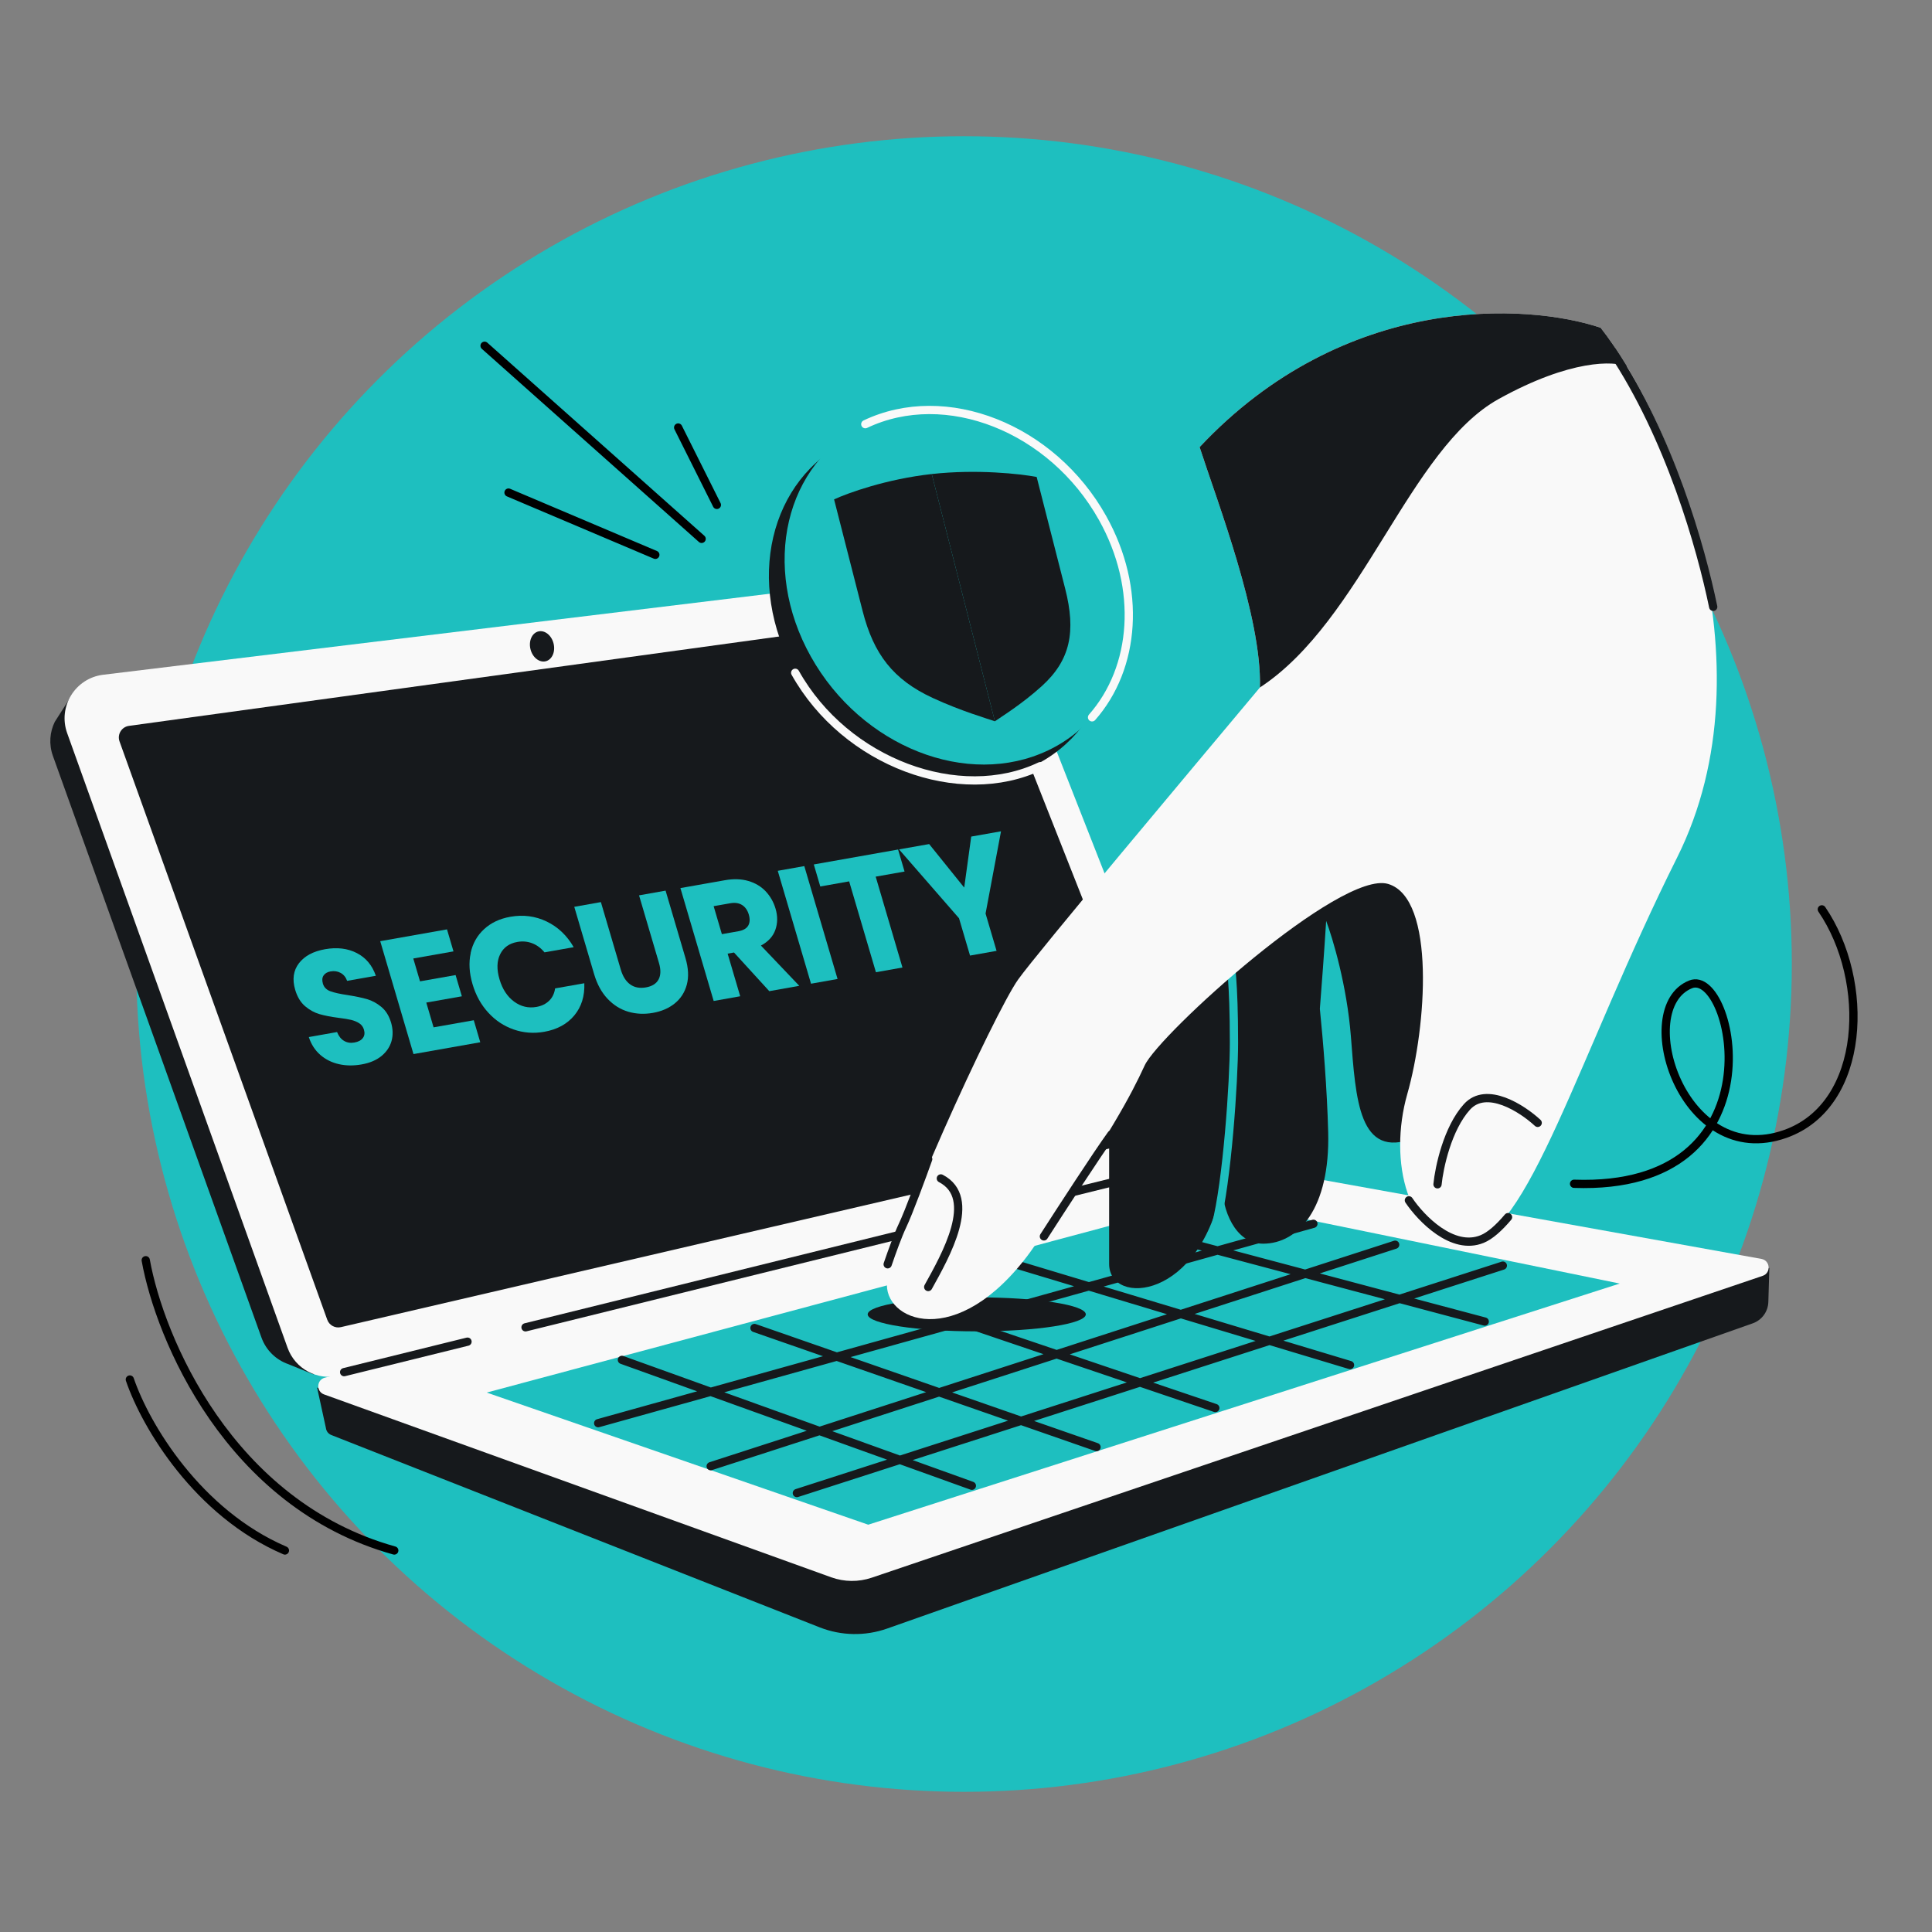 <svg width="468" height="468" viewBox="0 0 468 468" fill="none" xmlns="http://www.w3.org/2000/svg">
<rect x="0" y="0" width="468" height="468" fill="#808080" stroke="none"/>
<g clip-path="url(#clip0_5021_13086)">
<circle cx="233.521" cy="233.521" r="200.521" fill="#1EBFBF"/>
<path d="M198.545 394.201L80.279 347.623C79.472 347.305 79.036 346.632 78.948 345.921L76.811 336.116L90.947 341L294.388 290.522L414.381 312.127L428.598 307.138L428.357 315.378C428.288 317.721 426.785 319.781 424.574 320.56L214.895 394.496C209.587 396.368 203.782 396.263 198.545 394.201Z" fill="#16191C"/>
<path d="M78.713 333.715L292.216 280.741L426.673 304.951C428.835 305.34 429.059 308.352 426.978 309.057L211.168 382.172C207.976 383.253 204.512 383.219 201.342 382.076L78.504 337.779C76.526 337.066 76.673 334.221 78.713 333.715Z" fill="#F9F9F9"/>
<path d="M274.103 268.71L229.576 153.8C227.834 149.302 223.282 146.541 218.488 147.074L23.009 168.801C22.107 168.901 21.195 168.885 20.297 168.754L17.443 168.337L13.272 174.85C12.064 177.314 11.794 180.256 12.816 183.108L63.334 323.997C64.455 327.123 66.904 329.423 69.842 330.449L75.929 332.928L77.017 330.449L266.775 282.864C272.977 281.309 276.413 274.672 274.103 268.71Z" fill="#16191C"/>
<path d="M291.958 273.676L240.682 143.115C239.383 139.808 236.012 137.797 232.484 138.226L24.996 163.449C18.224 164.273 13.968 171.171 16.271 177.593L69.655 326.475C71.492 331.598 76.901 334.507 82.188 333.215L287.043 283.153C291.213 282.134 293.527 277.672 291.958 273.676Z" fill="#F9F9F9"/>
<path d="M79.269 319.677L28.956 179.601C28.347 177.905 29.454 176.079 31.239 175.833L232.449 148.172C233.743 147.994 234.992 148.724 235.472 149.94L283.46 271.434C284.097 273.045 283.152 274.845 281.465 275.237L82.58 321.48C81.178 321.806 79.755 321.031 79.269 319.677Z" fill="#16191C"/>
<ellipse cx="131.299" cy="156.57" rx="2.88" ry="3.72" transform="rotate(-13.911 131.299 156.57)" fill="#16191C"/>
<path d="M288.99 281.567L127.302 321.525M83.362 332.384L113.249 324.998" stroke="#16191C" stroke-width="2" stroke-linecap="round"/>
<path d="M117.895 337.329L149.287 328.924L179.959 320.712L210.316 312.585L240.33 304.549L270.602 296.444L292.735 290.518L319.641 296.029L341.241 300.453L366.799 305.688L392.357 310.923L361.85 320.712L328.992 331.256L296.337 341.734L267.193 351.085L237.44 360.632L210.316 369.336L190.522 362.481L170.729 355.626L141.804 345.609L117.895 337.329Z" fill="#1EBFBF"/>
<path d="M240.329 304.549L263.763 311.607M270.602 296.444L294.937 302.916M198.52 346.633L172.151 337.148M198.52 346.633L217.98 353.633L235.421 359.906M198.52 346.633L227.487 337.26M198.52 346.633L172.151 355.165M172.151 337.148L202.702 328.631M172.151 337.148L144.897 344.746M172.151 337.148L150.648 329.413M247.343 344.174L227.487 337.26M247.343 344.174L307.517 324.787M247.343 344.174L193.026 361.674M247.343 344.174L265.617 350.537M227.487 337.26L202.702 328.631M227.487 337.26L255.954 328.049M202.702 328.631L232.858 320.223M202.702 328.631L182.761 321.688M232.858 320.223L255.954 328.049M232.858 320.223L263.763 311.607M255.954 328.049L276.145 334.891L294.396 341.076M255.954 328.049L286.035 318.316M307.517 324.787L286.035 318.316M307.517 324.787L364.043 306.576M307.517 324.787L327.024 330.663M286.035 318.316L263.763 311.607M286.035 318.316L316.174 308.564M263.763 311.607L294.937 302.916M294.937 302.916L316.174 308.564M294.937 302.916L312.459 298.031L318.153 296.444M316.174 308.564L339.011 314.638L359.656 320.129M316.174 308.564L337.964 301.513" stroke="#16191C" stroke-width="2" stroke-linecap="round"/>
<path d="M82.132 257.785C80.412 257.402 78.902 256.665 77.612 255.551C76.322 254.438 75.383 252.99 74.806 251.215L81.647 249.999C82.048 250.997 82.608 251.711 83.348 252.14C84.078 252.57 84.908 252.706 85.836 252.538C86.785 252.371 87.469 252.013 87.89 251.454C88.311 250.906 88.397 250.229 88.16 249.422C87.963 248.746 87.576 248.224 87.008 247.864C86.44 247.504 85.792 247.235 85.073 247.058C84.355 246.88 83.344 246.725 82.06 246.562C80.189 246.321 78.641 246.018 77.407 245.662C76.172 245.307 75.006 244.668 73.909 243.745C72.822 242.813 72.015 241.494 71.509 239.78C70.755 237.239 71.065 235.085 72.417 233.329C73.77 231.572 75.884 230.437 78.74 229.934C81.646 229.42 84.204 229.727 86.414 230.855C88.623 231.982 90.161 233.821 91.046 236.371L84.083 237.598C83.774 236.721 83.255 236.088 82.525 235.678C81.795 235.279 80.986 235.153 80.078 235.31C79.301 235.447 78.737 235.773 78.387 236.291C78.037 236.798 77.98 237.465 78.218 238.272C78.476 239.16 79.086 239.772 80.028 240.119C80.98 240.467 82.386 240.781 84.257 241.052C86.138 241.353 87.696 241.676 88.92 242.032C90.145 242.388 91.301 243.017 92.388 243.919C93.474 244.821 94.25 246.089 94.736 247.723C95.19 249.286 95.23 250.761 94.845 252.167C94.45 253.574 93.64 254.782 92.414 255.8C91.177 256.808 89.576 257.495 87.598 257.841C85.67 258.187 83.842 258.168 82.122 257.785L82.132 257.785Z" fill="#1DBFBF"/>
<path d="M100.112 232.181L101.744 237.716L110.362 236.196L111.88 241.339L103.262 242.859L105.028 248.859L114.766 247.139L116.336 252.473L100.16 255.335L92.104 227.989L108.28 225.127L109.85 230.461L100.112 232.181Z" fill="#1DBFBF"/>
<path d="M114.006 230.849C114.506 228.532 115.595 226.605 117.272 225.069C118.939 223.533 121.054 222.529 123.618 222.078C126.756 221.523 129.688 221.908 132.424 223.224C135.161 224.54 137.346 226.617 138.97 229.445L131.897 230.693C131.031 229.648 130.026 228.907 128.892 228.48C127.758 228.053 126.565 227.949 125.334 228.169C123.356 228.515 121.958 229.514 121.151 231.166C120.343 232.808 120.295 234.829 120.998 237.219C121.7 239.608 122.883 241.409 124.528 242.621C126.172 243.833 127.993 244.266 129.971 243.909C131.202 243.689 132.209 243.198 133.003 242.435C133.796 241.672 134.284 240.669 134.468 239.425L141.542 238.178C141.663 241.268 140.862 243.87 139.127 245.962C137.393 248.054 134.967 249.383 131.829 249.939C129.276 250.39 126.809 250.204 124.44 249.38C122.071 248.557 120.011 247.196 118.271 245.288C116.521 243.38 115.254 241.085 114.459 238.382C113.663 235.68 113.516 233.175 114.026 230.859L114.006 230.849Z" fill="#1DBFBF"/>
<path d="M145.557 218.522L150.381 234.888C150.866 236.521 151.621 237.719 152.656 238.46C153.692 239.211 154.966 239.445 156.47 239.183C157.973 238.92 159 238.267 159.539 237.243C160.078 236.22 160.109 234.886 159.624 233.252L154.801 216.887L161.229 215.744L166.042 232.069C166.765 234.51 166.869 236.661 166.366 238.533C165.863 240.395 164.883 241.907 163.445 243.068C162.008 244.229 160.245 244.988 158.166 245.355C156.088 245.722 154.097 245.633 152.204 245.08C150.311 244.526 148.638 243.486 147.183 241.95C145.729 240.414 144.645 238.43 143.922 235.99L139.109 219.665L145.537 218.523L145.557 218.522Z" fill="#1DBFBF"/>
<path d="M186.338 240.081L177.802 230.731L176.258 231.003L179.305 241.329L172.877 242.471L164.821 215.125L175.618 213.217C177.697 212.85 179.587 212.908 181.277 213.403C182.967 213.897 184.367 214.737 185.486 215.921C186.594 217.106 187.391 218.505 187.867 220.109C188.404 221.924 188.384 223.641 187.819 225.241C187.253 226.841 186.089 228.111 184.328 229.052L193.614 238.802L186.359 240.091L186.338 240.081ZM174.874 226.284L178.86 225.582C180.041 225.372 180.836 224.922 181.245 224.213C181.655 223.503 181.7 222.613 181.38 221.524C181.07 220.486 180.54 219.722 179.769 219.231C178.998 218.741 178.027 218.596 176.856 218.806L172.87 219.508L174.864 226.284L174.874 226.284Z" fill="#1DBFBF"/>
<path d="M194.831 209.8L202.887 237.146L196.459 238.289L188.403 210.942L194.831 209.8Z" fill="#1DBFBF"/>
<path d="M217.546 205.784L219.116 211.118L212.123 212.355L218.609 234.368L212.181 235.51L205.695 213.498L198.701 214.735L197.132 209.401L217.556 205.784L217.546 205.784Z" fill="#1DBFBF"/>
<path d="M242.481 201.371L238.74 221.297L241.405 230.331L234.977 231.474L232.312 222.439L217.778 205.752L225.074 204.463L233.567 215.006L235.266 202.65L242.491 201.37L242.481 201.371Z" fill="#1DBFBF"/>
<path d="M250.084 185.662C269.588 176.376 275.486 151.161 263.257 129.342C251.028 107.524 225.303 97.364 205.799 106.65C186.296 115.936 180.398 141.151 192.627 162.97C204.856 184.788 230.581 194.948 250.084 185.662Z" fill="#16191C"/>
<path d="M251.958 185.603C232.455 194.889 204.856 184.788 192.627 162.969" stroke="#F9F9F9" stroke-width="2" stroke-linecap="round"/>
<path d="M253.892 181.765C273.395 172.479 279.293 147.264 267.064 125.446C254.835 103.627 229.11 93.468 209.607 102.754C190.103 112.04 184.205 137.255 196.434 159.073C208.663 180.892 234.388 191.051 253.892 181.765Z" fill="#1EBFBF"/>
<path d="M209.606 102.753C229.11 93.467 254.834 103.627 267.063 125.445C276.665 142.576 275.092 161.801 264.533 173.766" stroke="#F9F9F9" stroke-width="2" stroke-linecap="round"/>
<path d="M202.044 120.969C205.356 119.436 214.716 116.043 225.703 114.826L240.997 174.723C239.347 174.138 232.829 172.254 225.996 169.095C216.343 164.649 211.616 158.435 208.959 148.022L202.044 120.969Z" fill="#16191C"/>
<path d="M251.118 115.54C247.234 114.791 236.703 113.609 225.704 114.826L240.997 174.723C242.261 173.81 247.491 170.628 252.382 166.181C259.297 159.898 260.678 153.006 258.022 142.592L251.118 115.54Z" fill="#16191C"/>
<path d="M219.676 140.346L233.238 149.812L244.33 133.583" stroke="#1EBFBF" stroke-width="https://surfshark.com/wp-content/uploads/2023/11/9"/>
<path d="M268.672 248.15L276.334 232.278L291.111 225.711C301.319 219.014 321.735 206.959 321.735 212.315L329.625 208.728L346.603 215.662C349.711 233.915 353.25 271.472 342.538 275.68C329.147 280.94 328.43 266.354 327.234 251.051C326.278 238.809 322.842 227.299 321.243 223.074C320.79 230.377 320.128 239.201 319.717 244.367C320.522 252.34 321.462 263.728 321.735 274.245C322.213 292.657 314.561 301.265 305.953 301.265C299.067 301.265 296.037 292.865 296.037 287.008C291.111 314.92 268.672 316.562 268.672 306.163V248.15Z" fill="#16191C"/>
<path d="M294.536 296.663C297.234 286.378 298.91 262.05 298.91 252.589C298.91 237.126 298.041 233.709 297.867 230.177" stroke="#1EBFBF" stroke-width="2" stroke-linecap="round"/>
<ellipse cx="236.603" cy="318.384" rx="26.417" ry="4.118" fill="#16191C"/>
<path d="M305.205 166.526C305.668 149.41 294.83 121.415 290.589 108.309C325.746 70.839 370.001 73.421 387.734 79.397C404.503 100.792 429.945 160.35 406.237 207.766C382.529 255.182 369.808 300.863 355.352 300.863C340.896 300.863 336.27 281.202 340.896 265.012C345.522 248.821 347.835 217.596 336.27 214.127C324.705 210.657 280.759 250.556 277.29 258.073C273.82 265.59 269.194 274.264 251.269 300.863C233.344 327.462 214.84 320.523 214.84 311.271C214.84 302.019 240.861 245.352 246.643 237.256C251.269 230.78 288.436 186.572 305.205 166.526Z" fill="#F9F9F9"/>
<path d="M305.206 166.526C305.669 149.41 294.831 121.415 290.59 108.309C325.747 70.839 370.002 73.421 387.735 79.397C389.771 81.995 391.936 85.156 394.125 88.79C391.017 87.394 380.452 87.01 363.058 96.639C341.315 108.675 330.055 150.219 305.206 166.526Z" fill="#16191C"/>
<path d="M224.844 311.763C229.059 304.15 237.039 290.188 227.903 285.457M372.484 271.998C368.745 268.532 360.085 262.904 355.354 268.124C350.623 273.344 348.625 282.806 348.217 286.885M341.284 290.759C344.207 295.11 351.847 303.076 359.025 300.14C360.979 299.34 363.129 297.404 365.304 294.833M224.844 280.772C223.41 284.796 220.153 293.66 218.595 296.931C217.541 299.145 216.129 303.032 215.025 306.258M252.869 299.499C256.923 293.187 265.865 279.415 269.201 274.828" stroke="#16191C" stroke-width="2" stroke-linecap="round"/>
<path d="M381.294 286.754C432.052 288.556 419.917 234.277 409.528 238.448C395.254 244.178 407.626 283.504 432.475 274.669C452.119 267.684 453.112 237.538 441.31 220.279" stroke="black" stroke-width="2" stroke-linecap="round"/>
<path d="M35.303 305.268C38.675 324.051 55.435 364.412 95.507 375.586M31.45 334.166C35.303 345.45 47.922 366.531 69.017 375.586M164.275 103.559L173.649 122.307M169.958 130.531L117.381 83.754M123.18 119.32L158.746 134.397" stroke="black" stroke-width="2" stroke-linecap="round"/>
<path d="M415 147C412 132.5 404.5 106 390.5 85" stroke="#16191C" stroke-width="2" stroke-linecap="round" stroke-linejoin="round"/>
</g>
<defs>
<clipPath id="clip0_5021_13086">
<rect width="468" height="468" fill="white"/>
</clipPath>
</defs>
</svg>
